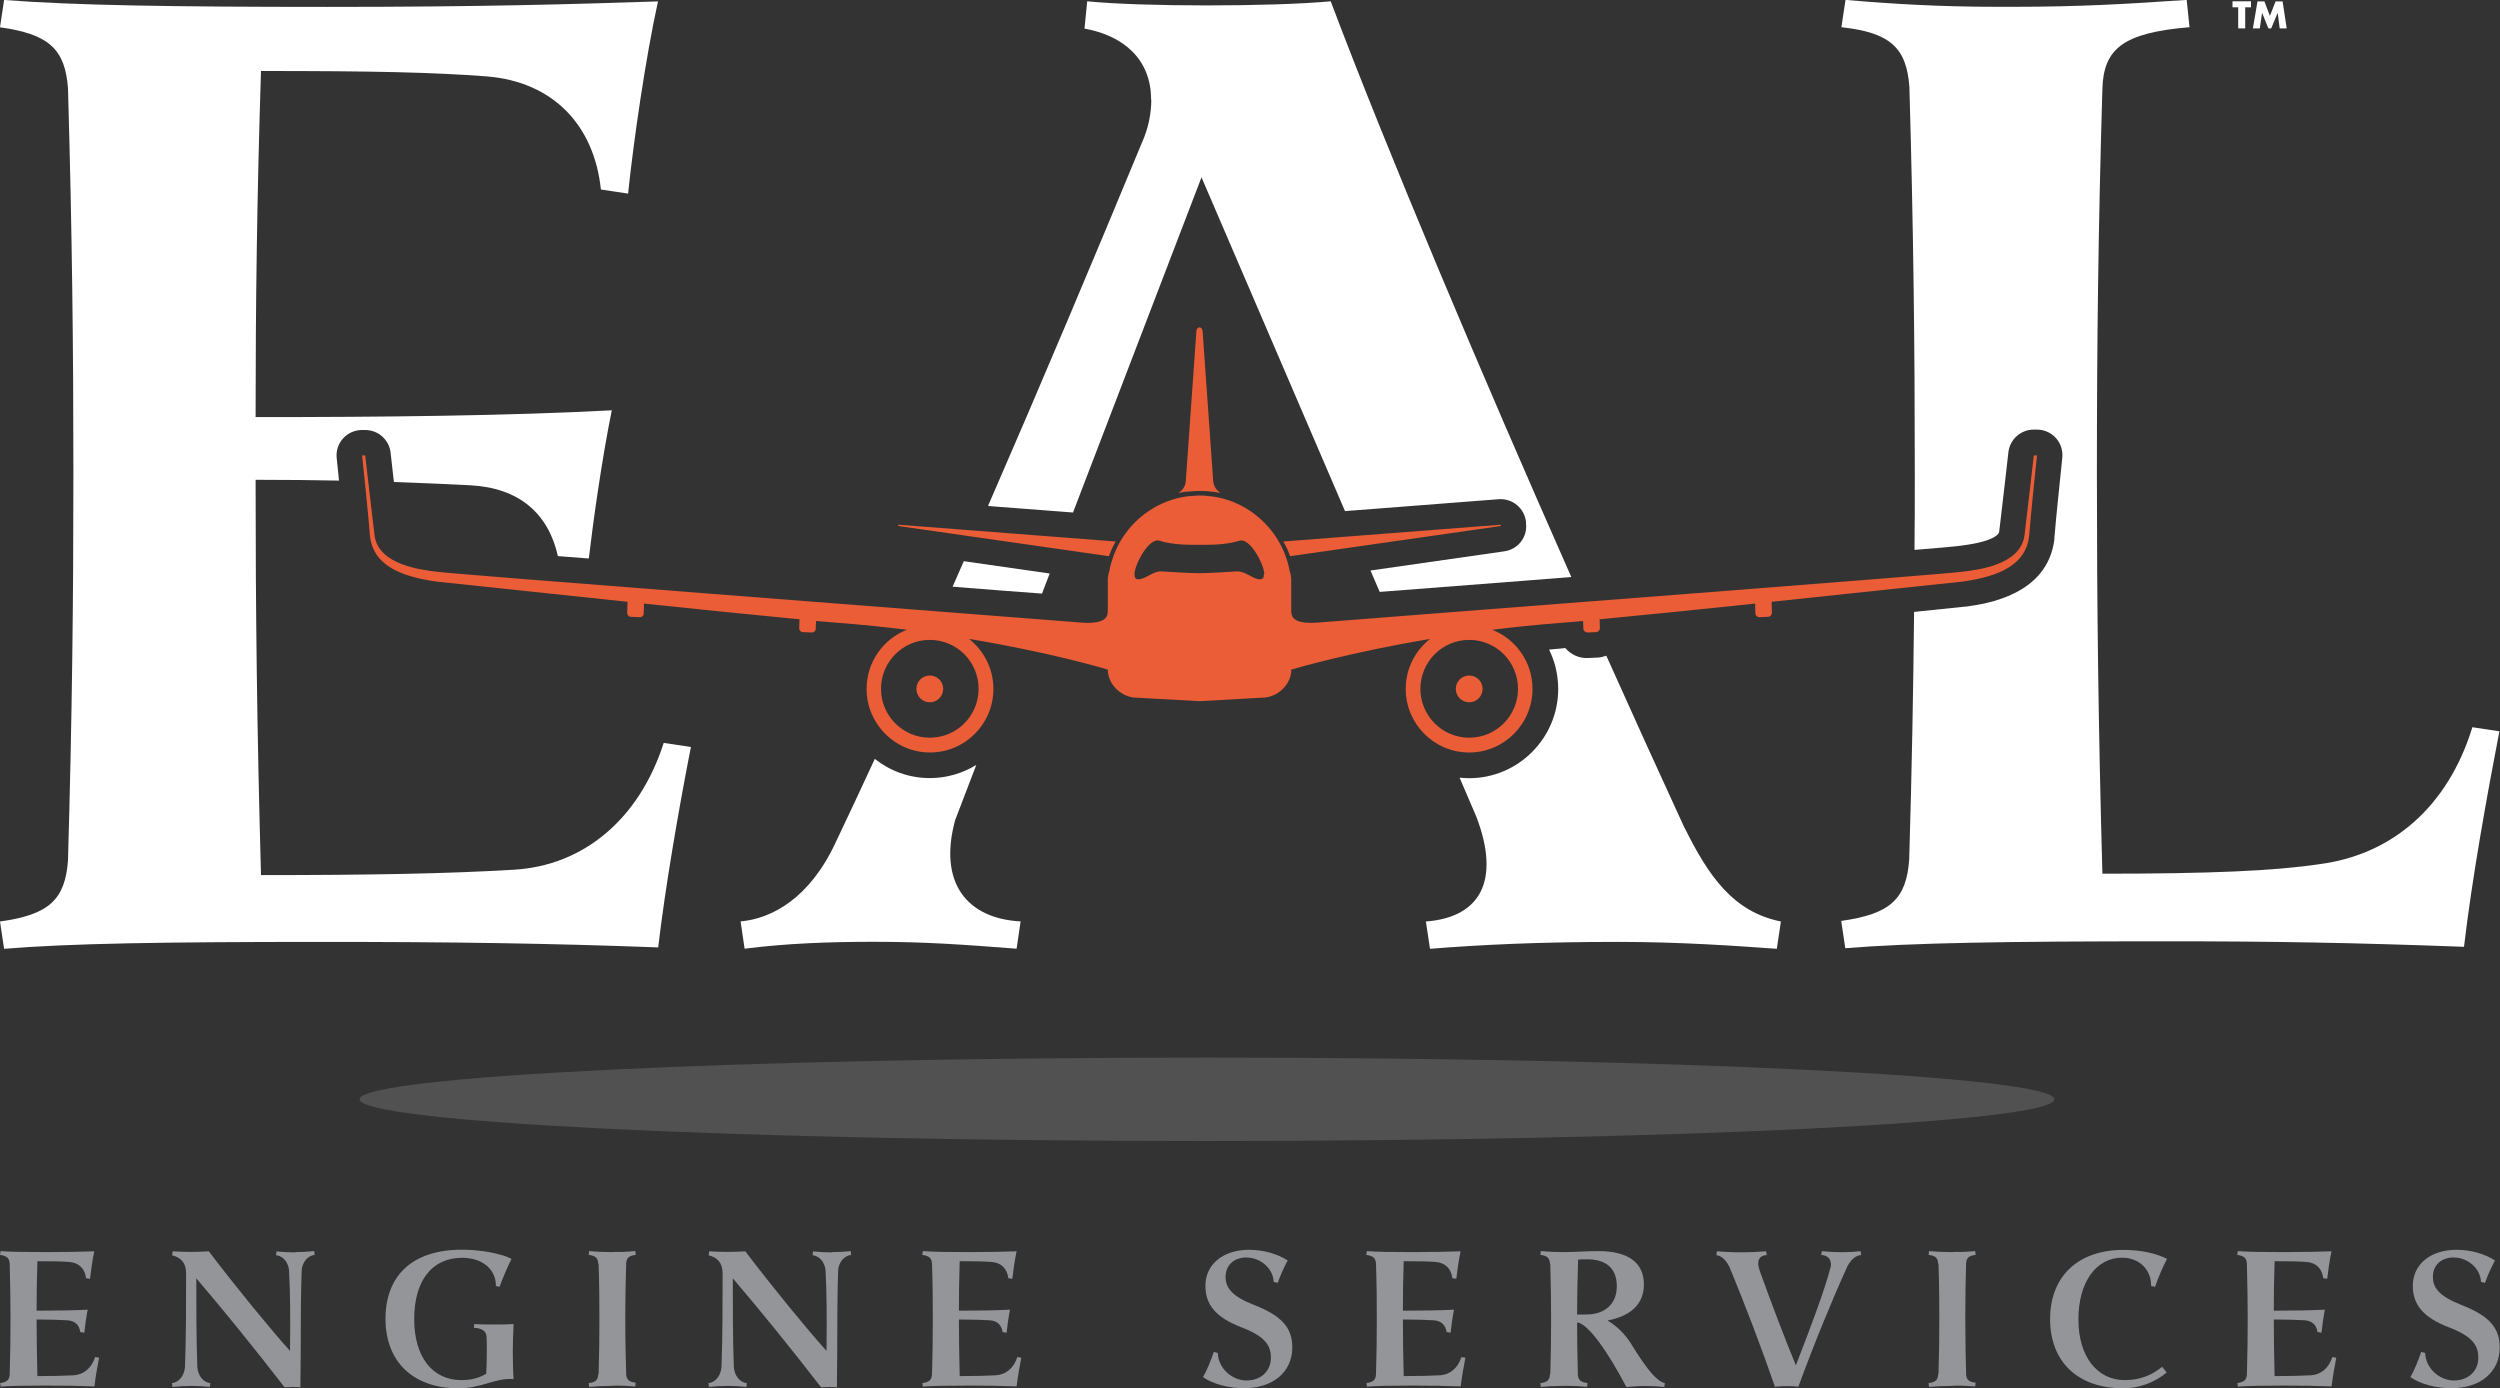<?xml version="1.0" encoding="UTF-8"?>
<svg id="Layer_1" data-name="Layer 1" xmlns="http://www.w3.org/2000/svg" xmlns:xlink="http://www.w3.org/1999/xlink" version="1.1" viewBox="0 0 250 138.85">
  <rect x="0" y="0" width="250" height="138.85" fill="#333333" stroke="none"/>
  <defs>
    <style>
      .cls-1 {
        fill: #939598;
      }

      .cls-1, .cls-2, .cls-3, .cls-4, .cls-5 {
        stroke-width: 0px;
      }

      .cls-6 {
        clip-path: url(#clippath);
      }

      .cls-2 {
        fill: none;
      }

      .cls-3 {
        isolation: isolate;
        opacity: .15;
      }

      .cls-3, .cls-4 {
        fill: #fff;
      }

      .cls-5 {
        fill: #ea5d36;
      }
    </style>
    <clipPath id="clippath">
      <rect class="cls-2" width="250" height="138.83"/>
    </clipPath>
  </defs>
  <g class="cls-6">
    <g>
      <path class="cls-1" d="M0,138.31c.7-.1.93-.31.97-.88.06-2.05.08-3.71.08-5.53s-.03-3.47-.08-5.53c-.04-.56-.27-.78-.97-.88l.06-.38c1.01.08,2.51.1,4.63.1s3.5-.04,4.74-.08c-.18.81-.34,2-.43,2.75l-.4-.06c-.1-.92-.68-1.54-1.63-1.62-.78-.06-1.6-.08-3.23-.08-.06,1.83-.08,3.38-.08,4.95,1.81,0,3.64-.03,5.11-.1-.15.75-.29,1.78-.34,2.3l-.4-.06c-.1-.7-.52-1.13-1.29-1.18-.71-.04-1.7-.08-3.08-.08,0,1.86.03,3.56.08,5.66,1.54,0,2.68-.03,3.63-.08,1-.06,1.79-.72,2.14-1.82l.4.06c-.18.9-.37,2.03-.47,2.87-1.56-.06-2.96-.08-4.81-.08-2.27,0-3.63.03-4.56.1l-.06-.38v.03Z"/>
      <path class="cls-1" d="M29.53,125.21h.03c.56,0,1.34-.04,1.86-.1l.04.38c-.68.08-1.19.68-1.29,1.45-.08,2.16-.1,5.05-.1,8.59,0,1.25-.04,2.78-.03,3.2-.52-.04-1.05-.04-1.58,0-3.08-3.97-5.86-7.42-8.83-10.9,0,2.98,0,5.98.1,8.82.04.86.56,1.59,1.3,1.66l-.04.38c-.55-.06-1.3-.1-1.86-.1h-.03c-.56,0-1.33.04-1.86.1l-.04-.38c.74-.08,1.26-.81,1.3-1.66.11-2.98.11-6.42.11-9.33,0-1.07-.56-1.59-1.4-1.79l.06-.4c.55.04,1.3.06,1.9.06s1.19-.03,1.71-.06c2.67,3.52,6.09,7.7,8.12,9.96.04-2.98.03-5.9-.1-8.11-.1-.78-.6-1.38-1.29-1.46l.04-.38c.52.06,1.29.1,1.85.1h.03Z"/>
      <path class="cls-1" d="M47.42,132.41c.52.03,1.25.04,1.97.04s1.46-.01,1.97-.04c-.04.92-.08,1.79-.08,2.75s.03,2.12.08,2.75c-1.83-.15-3.14.92-5.51.92-4.53,0-7.3-2.65-7.3-6.95s2.67-6.91,7.63-6.91c1.97,0,4,.4,4.97.92-.34.67-.92,2-1.19,2.79l-.37-.08c.03-1.48-1.15-2.82-3.38-2.82-3.05,0-4.79,2.34-4.79,6.13s1.83,6.1,4.71,6.1c.97,0,1.75-.19,2.49-.64.04-.67.06-1.23.06-2.19,0-.86,0-1.23-.03-1.56-.04-.49-.43-.81-1.26-.84l.04-.38Z"/>
      <path class="cls-1" d="M61.31,138.59h-.22c-.8,0-1.48.04-2.18.1l-.04-.38c.7-.08.93-.31.96-.92h.03c.06-2.01.08-3.69.08-5.49s-.01-3.47-.08-5.49h-.03c-.03-.6-.26-.84-.96-.92l.04-.38c.7.06,1.42.1,2.22.1h.22c.79,0,1.48-.04,2.18-.1l.04.38c-.7.08-.93.31-.96.92h-.14l-1.16-1.22h1.34c-.08,2.6-.12,4.54-.12,6.69s.04,4.09.12,6.69h-1.34l1.16-1.22h.14c.03.6.26.84.96.92l-.04.38c-.7-.06-1.42-.1-2.22-.1v.03Z"/>
      <path class="cls-1" d="M83.18,125.21h.03c.56,0,1.34-.04,1.86-.1l.04.38c-.68.08-1.19.68-1.29,1.45-.08,2.16-.1,5.05-.1,8.59,0,1.25-.04,2.78-.03,3.2-.52-.04-1.05-.04-1.58,0-3.08-3.97-5.86-7.42-8.83-10.9,0,2.98,0,5.98.1,8.82.04.86.56,1.59,1.3,1.66l-.04.38c-.55-.06-1.3-.1-1.86-.1h-.03c-.56,0-1.33.04-1.86.1l-.04-.38c.74-.08,1.26-.81,1.3-1.66.11-2.98.11-6.42.11-9.33,0-1.07-.56-1.59-1.4-1.79l.06-.4c.55.04,1.3.06,1.9.06s1.19-.03,1.71-.06c2.67,3.52,6.09,7.7,8.12,9.96.04-2.98.03-5.9-.1-8.11-.1-.78-.6-1.38-1.29-1.46l.04-.38c.52.06,1.29.1,1.85.1h.03Z"/>
      <path class="cls-1" d="M92.23,138.31c.7-.1.93-.31.97-.88.06-2.05.08-3.71.08-5.53s-.01-3.47-.08-5.53c-.04-.56-.27-.78-.97-.88l.06-.38c1.01.08,2.51.1,4.63.1s3.5-.04,4.74-.08c-.18.81-.34,2-.43,2.75l-.4-.06c-.1-.92-.68-1.54-1.63-1.62-.78-.06-1.6-.08-3.23-.08-.06,1.83-.08,3.38-.08,4.95,1.81,0,3.64-.03,5.11-.1-.15.75-.29,1.78-.34,2.3l-.4-.06c-.1-.7-.52-1.13-1.29-1.18-.71-.04-1.7-.08-3.08-.08,0,1.86.03,3.56.08,5.66,1.54,0,2.68-.03,3.62-.08,1-.06,1.79-.72,2.14-1.82l.4.06c-.18.9-.37,2.03-.47,2.87-1.56-.06-2.96-.08-4.81-.08-2.27,0-3.63.03-4.56.1l-.06-.38v.03Z"/>
      <path class="cls-1" d="M121.78,135.3c.03,1.48,1.38,2.74,2.86,2.75,1.44,0,2.45-.93,2.45-2.28,0-1.25-.6-2.15-3-3.06-2.49-.97-3.55-2.23-3.55-4.13,0-2.16,1.79-3.6,4.37-3.6,1.42,0,2.86.41,3.86,1.07-.37.67-.74,1.5-1,2.24l-.4-.1c-.06-1.37-1.34-2.44-2.74-2.44-1.21,0-2.07.74-2.07,1.94,0,1.13.68,1.96,2.88,2.82,2.77,1.09,3.79,2.28,3.79,4.25,0,2.42-1.92,4.06-4.81,4.06-1.58,0-3.11-.41-4.12-1.11.4-.7.78-1.63,1.08-2.52l.37.1h.03Z"/>
      <path class="cls-1" d="M136.63,138.31c.7-.1.93-.31.97-.88.06-2.05.08-3.71.08-5.53s-.01-3.47-.08-5.53c-.04-.56-.27-.78-.97-.88l.06-.38c1.01.08,2.51.1,4.63.1s3.5-.04,4.74-.08c-.18.81-.34,2-.43,2.75l-.4-.06c-.1-.92-.68-1.54-1.63-1.62-.78-.06-1.6-.08-3.23-.08-.06,1.83-.08,3.38-.08,4.95,1.81,0,3.64-.03,5.11-.1-.15.75-.29,1.78-.34,2.3l-.4-.06c-.1-.7-.52-1.13-1.29-1.18-.71-.04-1.7-.08-3.08-.08,0,1.86.03,3.56.08,5.66,1.54,0,2.68-.03,3.63-.08,1-.06,1.79-.72,2.14-1.82l.4.06c-.18.9-.37,2.03-.47,2.87-1.56-.06-2.96-.08-4.81-.08-2.27,0-3.63.03-4.56.1l-.06-.38v.03Z"/>
      <path class="cls-1" d="M156.52,138.59h-.26c-.8,0-1.48.04-2.18.1l-.04-.38c.7-.08.93-.31.96-.92h.03c.06-2.01.08-3.69.08-5.49s-.03-3.47-.08-5.49h-.03c-.03-.6-.26-.84-.96-.92l.04-.38c.7.06,1.42.1,2.22.1h.08c1.11,0,2.12-.1,3.45-.1,2.97,0,4.56,1.13,4.56,3.34,0,1.91-1.26,3.15-3.64,3.6.86.51,1.81,1.34,2.55,2.64,1.56,2.48,2.4,3.42,3.19,3.63l-.06.38c-.49-.06-1.29-.1-1.94-.1-.71,0-1.4.06-1.85.1-1.83-3.47-3.82-6.35-4.93-6.46,0,1.71.03,3.35.08,5.32.08.47.31.67.96.74l-.04.38c-.7-.06-1.38-.1-2.18-.1h0ZM157.81,125.95c-.06,2.07-.1,3.72-.1,5.5h.89c1.94,0,3.08-1.09,3.08-2.83s-1.01-2.69-2.97-2.69c-.27,0-.59,0-.89.03h0Z"/>
      <path class="cls-1" d="M176.67,125.5c-.8.06-1.05.63-.68,1.63,1.11,3.08,2.51,6.79,3.6,9.4,1.75-4.53,2.88-7.54,3.5-9.92.06-.68-.31-1.09-.97-1.11l.06-.38c.75.06,1.3.1,2.07.1h.06c.64,0,1.19-.04,1.75-.1l.06.38c-.45.04-.96.33-1.38,1.13-1.52,3.34-3.37,7.84-4.9,12.04-.33-.04-.71-.06-1.12-.06s-.89.03-1.23.06c-1.25-3.65-3.01-8.28-4.56-12.01-.34-.64-.71-1.04-1.3-1.15l.06-.38c.51.04,1.12.08,1.86.1h.38c1.12,0,1.94-.04,2.68-.1l.06.38h-.03Z"/>
      <path class="cls-1" d="M195.3,138.59h-.22c-.8,0-1.48.04-2.18.1l-.04-.38c.7-.08.93-.31.96-.92h.03c.06-2.01.08-3.69.08-5.49s-.01-3.47-.08-5.49h-.03c-.03-.6-.25-.84-.96-.92l.04-.38c.7.06,1.42.1,2.22.1h.22c.79,0,1.48-.04,2.18-.1l.04.38c-.7.08-.93.31-.96.92h-.14l-1.16-1.22h1.34c-.08,2.6-.11,4.54-.11,6.69s.04,4.09.11,6.69h-1.34l1.16-1.22h.14c.03.6.26.84.96.92l-.04.38c-.7-.06-1.42-.1-2.22-.1v.03Z"/>
      <path class="cls-1" d="M216.69,137.23c-1.25,1.05-2.81,1.6-4.37,1.6-4.53,0-7.31-2.64-7.31-6.92s2.81-6.92,7.31-6.92c1.74,0,3.29.33,4.38.9-.43.81-.92,1.97-1.19,2.79l-.4-.08c.03-1.6-1.15-2.83-2.9-2.83-2.59,0-4.37,2.44-4.37,6.17s1.89,6.07,4.63,6.07c1.53,0,2.72-.49,3.74-1.33l.45.56h.01Z"/>
      <path class="cls-1" d="M223.72,138.31c.7-.1.93-.31.97-.88.06-2.05.08-3.71.08-5.53s-.03-3.47-.08-5.53c-.04-.56-.27-.78-.97-.88l.06-.38c1.01.08,2.51.1,4.63.1s3.5-.04,4.74-.08c-.18.81-.34,2-.43,2.75l-.4-.06c-.1-.92-.68-1.54-1.63-1.62-.78-.06-1.6-.08-3.23-.08-.06,1.83-.08,3.38-.08,4.95,1.81,0,3.64-.03,5.11-.1-.15.75-.29,1.78-.34,2.3l-.4-.06c-.1-.7-.52-1.13-1.29-1.18-.71-.04-1.7-.08-3.08-.08,0,1.86.03,3.56.08,5.66,1.54,0,2.68-.03,3.63-.08,1-.06,1.79-.72,2.14-1.82l.4.06c-.18.9-.37,2.03-.47,2.87-1.56-.06-2.96-.08-4.81-.08-2.27,0-3.63.03-4.56.1l-.06-.38v.03Z"/>
      <path class="cls-1" d="M242.52,135.3c.03,1.48,1.38,2.74,2.86,2.75,1.44,0,2.45-.93,2.45-2.28,0-1.25-.6-2.15-3-3.06-2.49-.97-3.55-2.23-3.55-4.13,0-2.16,1.79-3.6,4.37-3.6,1.42,0,2.86.41,3.85,1.07-.37.67-.74,1.5-1,2.24l-.4-.1c-.06-1.37-1.34-2.44-2.74-2.44-1.21,0-2.07.74-2.07,1.94,0,1.13.68,1.96,2.89,2.82,2.77,1.09,3.79,2.28,3.79,4.25,0,2.42-1.91,4.06-4.81,4.06-1.58,0-3.12-.41-4.12-1.11.4-.7.78-1.63,1.08-2.52l.37.1h.03Z"/>
      <path class="cls-4" d="M104.96,57.35l-8.58-1.23c-.37.84-.74,1.7-1.12,2.55,3.23.26,6.24.49,8.94.69l.77-2.01Z"/>
      <path class="cls-4" d="M115.13,9.96c0,1.36-.28,2.87-.96,4.36-4.8,11.59-10,23.95-15.37,36.28l8.5.65,12.85-33.52,14.35,33.38,15.37-1.19c1.37-.1,2.59.9,2.73,2.28v.13c.17,1.37-.8,2.61-2.16,2.8l-13.39,1.92.92,2.14c4.35-.33,9.42-.73,14.73-1.14,1.46-.12,2.94-.23,4.43-.35-8.94-20.2-18.32-42.37-24.06-57.57-3,.28-7.75.41-12.38.41s-9.11-.13-11.97-.41l-.27,2.73c3.8.68,6.66,2.99,6.66,7.09h.01Z"/>
      <path class="cls-4" d="M51.39,86.97c-6.52.4-14.55.54-25.29.54-.41-14.73-.54-26.58-.54-39.53,3.06,0,5.81.03,8.34.08-.13-1.27-.23-2.21-.23-2.24-.08-.72.15-1.45.64-1.98.49-.54,1.17-.84,1.9-.84h.31c1.3,0,2.39.97,2.54,2.26,0,0,.14,1.29.33,2.94,2.94.1,5.48.22,7.66.33,4.89.26,7.79,2.84,8.74,7.08.98.08,2.02.15,3.09.24.46-3.89,1.33-10.06,2.3-14.82-10.2.55-22.98.68-35.62.68,0-11.04.13-21.8.54-34.61,11.41,0,17.13.13,22.58.54,6.65.54,10.74,4.9,11.41,11.31l2.72.41c.55-5.31,1.76-13.63,2.99-19.22-8.57.28-17.54.55-33.04.55S7.47.54.41,0l-.41,2.73c4.89.68,6.52,2.18,6.8,6.13.41,14.32.54,25.9.54,38.58s-.13,24.26-.54,38.58c-.28,3.95-1.9,5.45-6.8,6.13l.41,2.73c6.52-.54,15.91-.69,31.81-.69,12.92,0,22.71.14,33.6.55.68-5.87,2.04-13.77,3.27-20.04l-2.72-.41c-2.45,7.64-8.03,12.27-14.96,12.68h-.01Z"/>
      <path class="cls-4" d="M247.22,72.78c-2.45,7.91-8.02,12.68-15.23,13.63-4.63.69-11.02.96-21.75.96-.41-14.86-.55-26.85-.55-39.94s.13-24.39.55-38.58c.13-3.95,2.04-5.58,8.71-6.13l-.28-2.73c-5.97.41-10.74.69-17.26.69h-1.77c-5.58,0-10.34-.28-15.09-.69l-.41,2.73c4.89.54,6.52,2.05,6.8,5.99.41,14.32.54,26.04.54,38.71,0,2.56,0,5.08-.03,7.57,2.5-.2,4.11-.35,4.47-.4l.22-.03c3.49-.44,3.77-1.24,3.78-1.39.36-2.97.92-7.95.92-7.95.15-1.29,1.24-2.26,2.54-2.26h.31c.73,0,1.42.31,1.9.84.49.54.71,1.25.64,1.98,0,.06-.66,6.24-.79,8.01v.13c-.68,5.59-6.82,6.46-8.83,6.74-.06,0-.13.01-.18.01-.27.03-2.17.23-5.02.52-.08,7.81-.22,15.75-.49,24.77-.28,3.95-1.9,5.45-6.8,6.13l.41,2.73c6.65-.54,16.05-.69,32.09-.69,10.74,0,18.77.14,29.78.55.8-6.82,2.3-15.14,3.54-21.55l-2.72-.41v.04Z"/>
      <path class="cls-4" d="M95.55,81.92l2.08-5.43c-1.35.83-2.94,1.32-4.65,1.32-2.08,0-3.98-.72-5.5-1.92-1.3,2.81-2.6,5.6-3.91,8.34-2.58,5.58-6.38,7.64-9.51,7.91l.4,2.73c4.21-.54,8.57-.69,12.92-.69,5.17,0,8.97.28,14.28.69l.4-2.73c-5.3-.27-8.3-3.81-6.52-10.22h.01Z"/>
      <path class="cls-4" d="M168.43,82.74c-2.41-5.23-5.06-11.06-7.8-17.17-.28.1-.57.18-.88.19l-.91.04c-.92.06-1.75-.35-2.31-.99-.1,0-.2.01-.29.03-.45.04-.88.08-1.33.12.59,1.2.91,2.55.91,3.94,0,4.91-4,8.92-8.9,8.92-.33,0-.65-.03-.96-.05l1.67,3.89c2.45,6.4.41,10.08-5.04,10.49l.41,2.73c5.17-.41,10.89-.69,18.77-.69,6.38,0,11.97.41,15.91.69l.41-2.73c-4.76-.96-7.21-4.49-9.65-9.41Z"/>
      <path class="cls-5" d="M94.32,68.89c0,.74-.6,1.34-1.34,1.34s-1.34-.6-1.34-1.34.6-1.34,1.34-1.34,1.34.6,1.34,1.34ZM150.08,52.6v-.13l-21.75,1.68c.27.46.5.96.68,1.47l21.08-3.02ZM111.57,54.15l-21.74-1.68v.13l21.06,3.02c.19-.51.41-1.01.68-1.47ZM119.43,49.11c.1,0,.19-.01.29-.01h.47c.1,0,.19,0,.29.01.15,0,.29,0,.45.03.38.03.77.08,1.12.15-.43-.28-.74-.72-.74-1.33,0,0-1.05-14.79-1.05-14.84s-.04-.38-.31-.38-.31.33-.31.38-1.05,14.84-1.05,14.84c0,.61-.31,1.05-.74,1.33.37-.08.74-.13,1.12-.15.15,0,.29-.01.45-.03h-.01ZM145.58,68.89c0,.74.6,1.34,1.34,1.34s1.34-.6,1.34-1.34-.6-1.34-1.34-1.34-1.34.6-1.34,1.34ZM203.7,45.54s-.66,6.27-.79,8.1c-.33,2.76-2.82,3.98-6.65,4.52-.42.03-9.5,1.01-19.1,2.02l.03,1.1c0,.21-.15.38-.36.4l-.89.04c-.2,0-.38-.15-.4-.36l-.03-1c-5.74.6-11.49,1.19-15.55,1.57l.03.88c0,.21-.15.38-.36.4l-.89.04c-.2,0-.38-.15-.4-.36l-.03-.79c-.89.08-1.67.15-2.29.19-2.37.19-4.65.42-6.79.69,2.35.93,4.02,3.22,4.02,5.91,0,3.52-2.85,6.36-6.34,6.36s-6.34-2.85-6.34-6.36c0-2.03.96-3.84,2.44-5-8.04,1.36-13.3,2.9-13.88,3.07,0,1.41-1.2,2.61-2.57,2.79l-.92.05-5.68.32-5.21-.29-1.4-.08c-1.35-.17-2.57-1.37-2.57-2.79-.57-.17-5.83-1.73-13.88-3.07,1.48,1.16,2.44,2.97,2.44,5,0,3.52-2.85,6.36-6.34,6.36s-6.34-2.85-6.34-6.36c0-2.69,1.67-4.99,4.02-5.91-2.14-.27-4.42-.51-6.79-.69-.61-.05-1.39-.12-2.29-.19l-.03.79c0,.2-.18.37-.4.36l-.89-.04c-.2,0-.37-.18-.36-.4l.03-.88c-4.05-.38-9.8-.97-15.55-1.57l-.03,1c0,.2-.18.37-.4.36l-.89-.04c-.2,0-.37-.18-.36-.4l.03-1.1c-9.6-1.01-18.68-1.98-19.1-2.02-3.83-.54-6.32-1.75-6.65-4.52-.13-1.84-.79-8.1-.79-8.1h.31s.57,4.99.93,7.97c.37,3.07,4.93,3.49,6.2,3.66,2.21.29,46.86,3.7,64.76,5.11,2.36.09,2.37-.73,2.37-1.34v-2.98c0-.29.06-.58.15-.84.09-.51.23-1,.4-1.48.19-.51.41-1.01.68-1.47,1.29-2.24,3.49-3.89,6.08-4.43.37-.08.74-.13,1.12-.15.15,0,.29-.01.45-.03.1,0,.19-.01.29-.01s.19,0,.29.01c.15,0,.29,0,.45.03.38.03.77.08,1.12.15,2.59.54,4.79,2.2,6.08,4.43.27.46.5.96.68,1.47.17.47.31.97.4,1.48.09.27.15.54.15.84v2.98c0,.61,0,1.43,2.37,1.34,17.88-1.41,62.55-4.81,64.76-5.11,1.28-.17,5.83-.59,6.2-3.66.36-2.97.93-7.97.93-7.97h.31-.01ZM92.98,63.99c-2.69,0-4.88,2.19-4.88,4.89s2.18,4.89,4.88,4.89,4.88-2.19,4.88-4.89-2.18-4.89-4.88-4.89ZM126.43,57.41c0-.91-1.42-3.67-2.48-3.34-1.43.45-3.11.41-4.01.41s-2.58.04-4.01-.41c-1.05-.33-2.48,2.43-2.48,3.34,0,.29.05.52.41.52.68,0,1.47-.86,2.32-.79.38.03,2.8.18,3.74.18s3.36-.15,3.74-.18c.86-.05,1.66.79,2.32.79.36,0,.41-.22.41-.52h.03ZM146.92,63.99c-2.69,0-4.88,2.19-4.88,4.89s2.18,4.89,4.88,4.89,4.88-2.19,4.88-4.89-2.18-4.89-4.88-4.89Z"/>
      <path class="cls-3" d="M120.7,114.1c46.8,0,84.74-1.87,84.74-4.17s-37.94-4.17-84.74-4.17-84.74,1.87-84.74,4.17,37.94,4.17,84.74,4.17Z"/>
      <path class="cls-4" d="M224.52.73v2.11h-.7V.73h-.57V.13h1.85v.6h-.57Z"/>
      <path class="cls-4" d="M225.29,2.84l.46-2.7h.69l.55,1.45.57-1.45h.7l.41,2.7h-.7l-.2-1.56-.65,1.56h-.28l-.63-1.56-.23,1.56h-.69Z"/>
    </g>
  </g>
</svg>